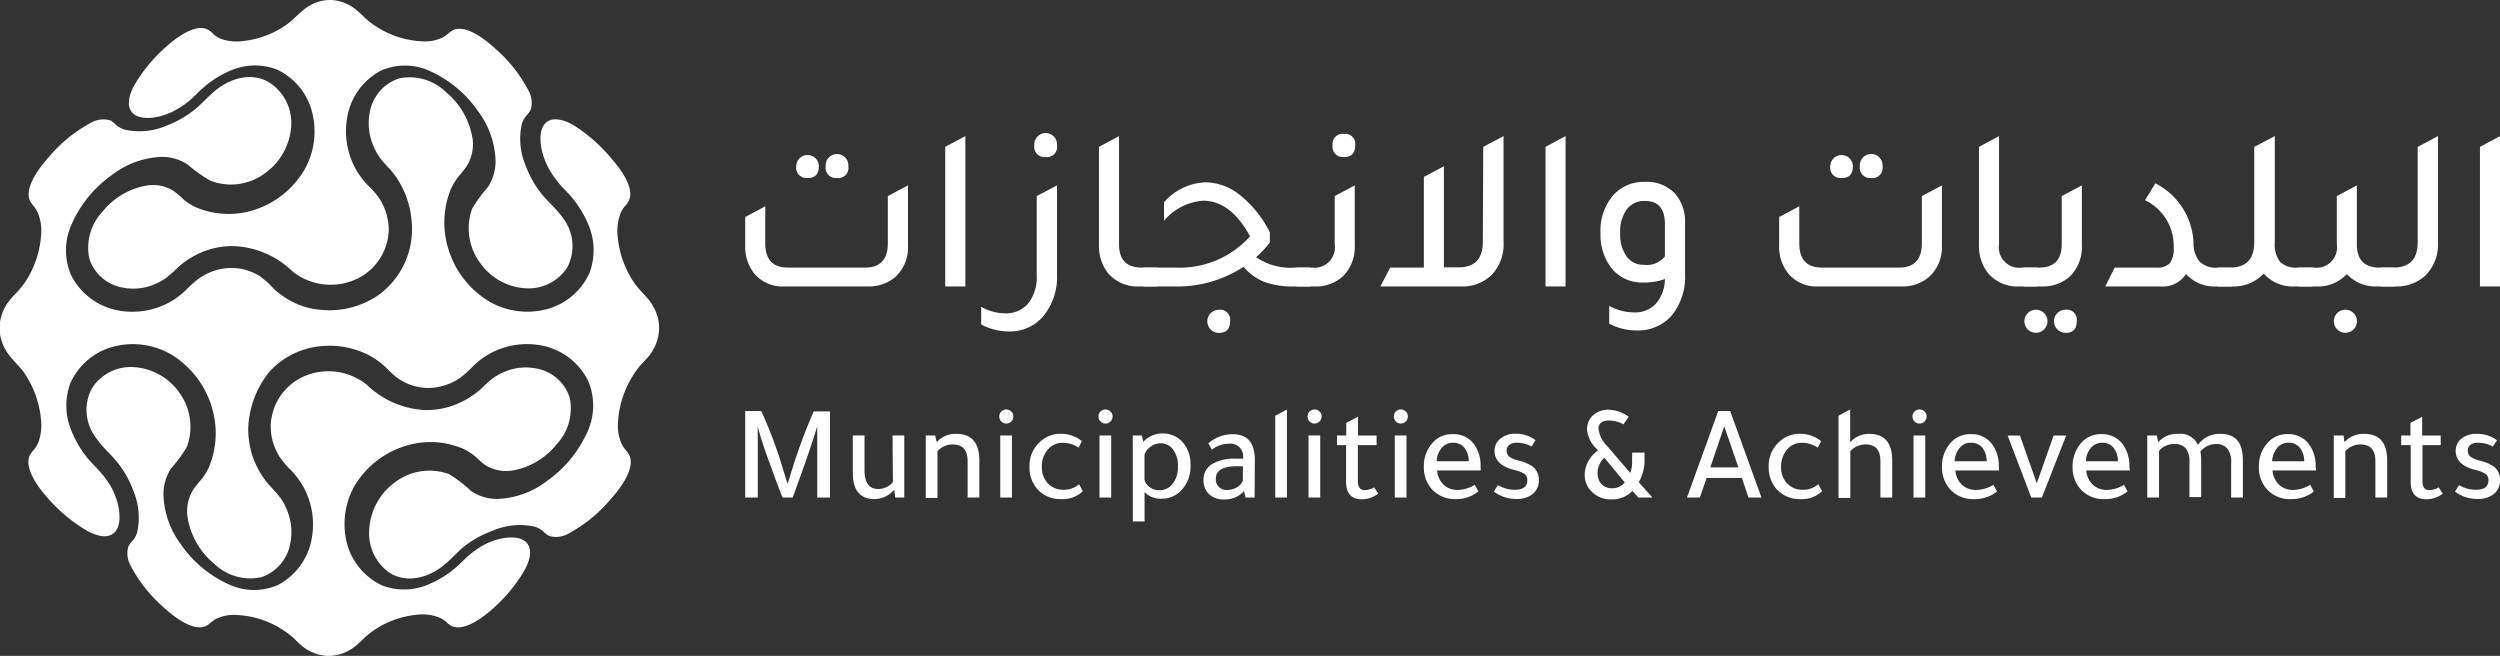 <svg xmlns="http://www.w3.org/2000/svg" viewBox="0 0 296.73 77.85"><rect x="0" y="0" width="296.73" height="77.85" fill="#333333" stroke="none"/><defs><style>.cls-1{fill:#fff;}</style></defs><g id="Layer_2" data-name="Layer 2"><g id="Layer_1-2" data-name="Layer 1"><path class="cls-1" d="M34.68,32.18a7.26,7.26,0,0,0,7,1.2,6.64,6.64,0,0,0,4.46-6.13,6.84,6.84,0,0,0-1.15-3.75A10.47,10.47,0,0,0,43.67,22a9.61,9.61,0,0,1-1.28-1.65,9.29,9.29,0,0,1-1.17-6.46,7.72,7.72,0,0,1,4-5.51,7.08,7.08,0,0,1,5.69,0,13.83,13.83,0,0,1,5.83,4.82,10.26,10.26,0,0,1,2.08,6,5.69,5.69,0,0,1-.9,3,16.85,16.85,0,0,0-1.88,2.57A6.87,6.87,0,0,0,57,31.22a7.09,7.09,0,0,0,5.44,3,5.47,5.47,0,0,0,4.89-2.48,5.45,5.45,0,0,0-.52-5.87C66.1,24.82,65.07,24,64.27,23a12.13,12.13,0,0,1-1.87-3.32,8.23,8.23,0,0,1-.46-5,3.22,3.22,0,0,1,.5-.92A2.92,2.92,0,0,0,63,13a3,3,0,0,0-.31-2.32,17,17,0,0,0-3.85-4.86c-1.75-1.61-3.48-2.61-4.69-2.37-.65.13-1,.69-1.62,1A4.89,4.89,0,0,1,50,4.9a10.83,10.83,0,0,1-5.26-1.7,9.78,9.78,0,0,1-1.34-1,14.94,14.94,0,0,0-1.18-1.08A5.09,5.09,0,0,0,39.34,0a4.9,4.9,0,0,0-2.7.74c-.93.55-1.63,1.45-2.55,2.13a10.92,10.92,0,0,1-5.24,2,5.53,5.53,0,0,1-2.63-.26A3.19,3.19,0,0,1,25.28,4a2.34,2.34,0,0,0-.75-.55c-1.12-.45-2.82.37-4.61,1.92a18.78,18.78,0,0,0-4,4.78c-.85,1.6-.85,2.89.12,3.5s3.06.44,5-.7a9.72,9.72,0,0,0,1.52-1.07c.5-.43.94-.92,1.43-1.35a11.93,11.93,0,0,1,3.14-2.05,7.27,7.27,0,0,1,5.73-.23,7.65,7.65,0,0,1,4.23,5.25A9.22,9.22,0,0,1,36.22,20,10.71,10.71,0,0,1,29.9,25a9.94,9.94,0,0,1-6.61-.38,6.67,6.67,0,0,1-1.45-.9,13.29,13.29,0,0,0-1.22-1.05A4.63,4.63,0,0,0,17.56,22a8.64,8.64,0,0,0-5.42,3.15,6.25,6.25,0,0,0-1.54,5.53,5.06,5.06,0,0,0,4,3.46,6.44,6.44,0,0,0,3.51-.3,6.79,6.79,0,0,0,1.63-.88,17.08,17.08,0,0,0,1.43-1.27,10,10,0,0,1,3.44-2,9.38,9.38,0,0,1,3.1-.48A10.61,10.61,0,0,1,34.68,32.18Z"/><path class="cls-1" d="M43.54,45.67a7.27,7.27,0,0,0-6.95-1.2,6.63,6.63,0,0,0-4.46,6.13,6.83,6.83,0,0,0,1.14,3.75,10.54,10.54,0,0,0,1.28,1.47,9.61,9.61,0,0,1,1.28,1.65A9.27,9.27,0,0,1,37,63.92a7.74,7.74,0,0,1-4,5.51,7.07,7.07,0,0,1-5.69,0,13.8,13.8,0,0,1-5.84-4.82,10.34,10.34,0,0,1-2.07-6,5.58,5.58,0,0,1,.9-3,17.36,17.36,0,0,0,1.88-2.57,6.87,6.87,0,0,0-.92-6.47,7.13,7.13,0,0,0-5.44-3,5.5,5.5,0,0,0-4.89,2.48A5.45,5.45,0,0,0,11.42,52c.7,1.06,1.72,1.88,2.53,2.9a12,12,0,0,1,1.87,3.33,8.22,8.22,0,0,1,.45,5,2.8,2.8,0,0,1-.5.92,2.88,2.88,0,0,0-.54.73,3,3,0,0,0,.3,2.31,17.13,17.13,0,0,0,3.86,4.87c1.75,1.61,3.48,2.6,4.69,2.37.65-.13,1-.7,1.61-1A4.93,4.93,0,0,1,28.2,73a10.92,10.92,0,0,1,5.26,1.69,10.7,10.7,0,0,1,1.34,1c.4.37.75.76,1.17,1.08a5.18,5.18,0,0,0,2.9,1.08,5,5,0,0,0,2.71-.74c.93-.56,1.62-1.46,2.55-2.13a10.92,10.92,0,0,1,5.23-2,5.55,5.55,0,0,1,2.64.26,3.33,3.33,0,0,1,.94.55,2.42,2.42,0,0,0,.74.55c1.13.45,2.83-.37,4.61-1.92a18.49,18.49,0,0,0,4-4.79c.85-1.59.85-2.88-.12-3.49s-3.06-.44-5,.69a11,11,0,0,0-1.51,1.08c-.5.43-.95.92-1.44,1.35a11.72,11.72,0,0,1-3.13,2,7.27,7.27,0,0,1-5.73.23,7.68,7.68,0,0,1-4.24-5.25A9.27,9.27,0,0,1,42,57.81a10.68,10.68,0,0,1,6.32-4.94,9.86,9.86,0,0,1,6.6.37,6.85,6.85,0,0,1,1.45.91c.43.35.78.75,1.23,1.05a4.68,4.68,0,0,0,3.06.67,8.53,8.53,0,0,0,5.41-3.14,6.23,6.23,0,0,0,1.55-5.53,5.09,5.09,0,0,0-4-3.47,6.44,6.44,0,0,0-3.51.31,6.92,6.92,0,0,0-1.63.87c-.52.38-.95.85-1.43,1.28a10.11,10.11,0,0,1-3.45,2,9.55,9.55,0,0,1-3.09.48A10.66,10.66,0,0,1,43.54,45.67Z"/><path class="cls-1" d="M73.81,52.74a5.19,5.19,0,0,1-.46-2.6,11.53,11.53,0,0,1,1.71-5.45,10.33,10.33,0,0,1,1-1.39c.37-.41.77-.78,1.09-1.21a5.42,5.42,0,0,0,1.08-3,5.21,5.21,0,0,0-.74-2.8c-.57-1-1.47-1.68-2.16-2.64a11.64,11.64,0,0,1-2-5.42,5.93,5.93,0,0,1,.26-2.73,3.37,3.37,0,0,1,.55-1,2.54,2.54,0,0,0,.55-.77c.44-1.17-.39-2.93-2-4.77A18.92,18.92,0,0,0,68,14.81c-1.6-.88-2.89-.88-3.5.12s-.44,3.16.71,5.21a11.62,11.62,0,0,0,1.09,1.57c.43.52.93,1,1.37,1.48a12.65,12.65,0,0,1,2.07,3.25,7.77,7.77,0,0,1,.24,5.93,7.74,7.74,0,0,1-5.29,4.38,9.09,9.09,0,0,1-6.55-.92,11,11,0,0,1-5-6.54,10.55,10.55,0,0,1,.37-6.84,7.49,7.49,0,0,1,.91-1.5,13.86,13.86,0,0,0,1-1.27,4.91,4.91,0,0,0,.68-3.16,9,9,0,0,0-3.18-5.6,6.17,6.17,0,0,0-5.56-1.61,5.19,5.19,0,0,0-3.49,4.1A6.87,6.87,0,0,0,44.19,17a7.45,7.45,0,0,0,.89,1.7c.38.53.85,1,1.28,1.47a10.52,10.52,0,0,1,2,3.57A11.29,11.29,0,0,1,48.9,27a9.63,9.63,0,0,1-4.22,8.19,10.35,10.35,0,0,1-6.74,1.57,8.9,8.9,0,0,1-3.88-1.3,9.66,9.66,0,0,1-1.65-1.27L32,33.75l0,0a6.75,6.75,0,0,0-.64-.56l-.15-.12L31,32.88a6.53,6.53,0,0,0-1.45-.72,6.4,6.4,0,0,0-2.05-.36A6.75,6.75,0,0,0,23.69,33,11,11,0,0,0,22.2,34.3a9.5,9.5,0,0,1-1.66,1.33A9.16,9.16,0,0,1,14,36.84a7.83,7.83,0,0,1-5.56-4.18,7.46,7.46,0,0,1,0-5.9,14.15,14.15,0,0,1,4.86-6,10.22,10.22,0,0,1,6-2.14,5.5,5.5,0,0,1,3,.93A16.71,16.71,0,0,0,25,21.46a6.77,6.77,0,0,0,6.52-.95,7.45,7.45,0,0,0,3.05-5.64A5.72,5.72,0,0,0,32,9.81c-1.7-1.06-3.94-.82-5.92.54-1.07.73-1.9,1.78-2.93,2.62a12.26,12.26,0,0,1-3.35,1.93,8.08,8.08,0,0,1-5.07.47,3.21,3.21,0,0,1-.93-.52,2.83,2.83,0,0,0-.73-.57,3,3,0,0,0-2.33.32,17.1,17.1,0,0,0-4.91,4c-1.63,1.81-2.63,3.6-2.4,4.86.13.67.7,1,1,1.67a5.3,5.3,0,0,1,.46,2.6,11.64,11.64,0,0,1-1.71,5.45,10.4,10.4,0,0,1-1.06,1.39c-.37.41-.77.78-1.09,1.21a5.42,5.42,0,0,0-1.08,3,5.13,5.13,0,0,0,.75,2.8c.56,1,1.47,1.68,2.15,2.64a11.64,11.64,0,0,1,2,5.42,6.07,6.07,0,0,1-.25,2.73,3.38,3.38,0,0,1-.56,1,2.94,2.94,0,0,0-.55.77c-.44,1.17.39,2.93,2,4.77A19.09,19.09,0,0,0,10.33,63c1.61.88,2.9.88,3.51-.12s.43-3.16-.72-5.21A11.54,11.54,0,0,0,12,56.14c-.44-.52-.93-1-1.37-1.48A12.13,12.13,0,0,1,8.6,51.41a7.72,7.72,0,0,1-.25-5.93,7.76,7.76,0,0,1,5.29-4.38A9.11,9.11,0,0,1,20.2,42a11,11,0,0,1,5,6.54,10.49,10.49,0,0,1-.37,6.84,6.82,6.82,0,0,1-.91,1.5,13.86,13.86,0,0,0-1,1.27,4.84,4.84,0,0,0-.67,3.16,9,9,0,0,0,3.17,5.6,6.19,6.19,0,0,0,5.57,1.61,5.19,5.19,0,0,0,3.48-4.1,6.78,6.78,0,0,0-.31-3.63,7,7,0,0,0-.88-1.7,17.85,17.85,0,0,0-1.29-1.47,10.52,10.52,0,0,1-2.05-3.57,10.89,10.89,0,0,1-.48-3.2A11.3,11.3,0,0,1,32,44.1l.06-.08.12-.11L32,44.1h0l.18-.19c.22-.22.44-.44.68-.64a9.41,9.41,0,0,1,3.61-1.89,10.3,10.3,0,0,1,7.26.75,9.58,9.58,0,0,1,2.51,1.92l.12.11.07.07h0a6.33,6.33,0,0,0,4.37,1.82,6.8,6.8,0,0,0,3.78-1.18,10.91,10.91,0,0,0,1.48-1.32,10,10,0,0,1,1.66-1.33A9.19,9.19,0,0,1,64.25,41a7.82,7.82,0,0,1,5.55,4.18,7.5,7.5,0,0,1,0,5.9,14.25,14.25,0,0,1-4.87,6,10.21,10.21,0,0,1-6,2.14,5.53,5.53,0,0,1-3-.93,17.36,17.36,0,0,0-2.59-2,6.77,6.77,0,0,0-6.52,1,7.41,7.41,0,0,0-3,5.64A5.7,5.7,0,0,0,46.26,68c1.71,1.06,3.94.82,5.92-.54,1.07-.72,1.9-1.78,2.93-2.62A12.26,12.26,0,0,1,58.46,63a8.08,8.08,0,0,1,5.07-.47,3,3,0,0,1,.93.52,3,3,0,0,0,.73.57,3,3,0,0,0,2.33-.31,17.32,17.32,0,0,0,4.91-4c1.63-1.81,2.64-3.6,2.4-4.86C74.7,53.74,74.14,53.39,73.81,52.74Z"/><path class="cls-1" d="M89.94,50.61v8.44H88.45V48.79h1.91A52.5,52.5,0,0,1,93,55.89c.21.67.36,1.18.47,1.54l.33-1a66.18,66.18,0,0,1,2.78-7.6h1.93V59.05H97V50.57q-.63,2.25-2.91,8.48h-1.2c-.49-1.14-1-2.6-1.66-4.4S90.16,51.5,89.94,50.61Z"/><path class="cls-1" d="M105.94,51.69h1.39v7.36h-1.07l-.11-.85h-.1a2.73,2.73,0,0,1-1,.75,3.07,3.07,0,0,1-1.25.29c-1.72,0-2.58-1.05-2.58-3.14V51.69h1.39v4.1q0,2.25,1.62,2.25a2.2,2.2,0,0,0,1-.24,1.85,1.85,0,0,0,.75-.59Z"/><path class="cls-1" d="M111.16,52.42h.08a2.92,2.92,0,0,1,2.29-.92c1.81,0,2.71,1.06,2.71,3.17v4.38h-1.39v-4.3c0-1.37-.61-2-1.82-2a2.45,2.45,0,0,0-1,.24,2,2,0,0,0-.76.58v5.53h-1.39V51.69H111Z"/><path class="cls-1" d="M118.61,49.42a.82.82,0,0,1,.82-.82.85.85,0,0,1,.6.24.81.81,0,0,1,.25.58.84.84,0,0,1-1.44.6A.85.85,0,0,1,118.61,49.42Zm1.5,2.27v7.36h-1.39V51.69Z"/><path class="cls-1" d="M128.52,58.3a3.41,3.41,0,0,1-2.53.94,3.67,3.67,0,0,1-2.88-1.2,3.88,3.88,0,0,1-.92-2.64,3.81,3.81,0,0,1,1.2-2.91,3.49,3.49,0,0,1,2.51-1,3.91,3.91,0,0,1,2.51.87l-.39.78a3.26,3.26,0,0,0-1.88-.58,2.24,2.24,0,0,0-1.78.81,3,3,0,0,0-.7,2.07,2.72,2.72,0,0,0,.78,2,2.45,2.45,0,0,0,1.78.69,2.73,2.73,0,0,0,1.86-.66Z"/><path class="cls-1" d="M130.38,49.42a.77.77,0,0,1,.25-.58.78.78,0,0,1,.58-.24.82.82,0,0,1,.59.24.77.77,0,0,1,.25.58.81.81,0,0,1-.24.6.79.79,0,0,1-.6.25.75.75,0,0,1-.59-.25A.81.81,0,0,1,130.38,49.42Zm1.51,2.27v7.36H130.5V51.69Z"/><path class="cls-1" d="M134.45,51.69h1.08l.17.76a3,3,0,0,1,2.23-1,3.11,3.11,0,0,1,2.58,1.2,3.93,3.93,0,0,1,.79,2.52,4.06,4.06,0,0,1-1.17,3.11,3.12,3.12,0,0,1-2.28.91,2.63,2.63,0,0,1-2-.78v3.48h-1.39ZM135.84,54v2.94a1.53,1.53,0,0,0,.63.88,1.88,1.88,0,0,0,1.12.37,1.94,1.94,0,0,0,1.6-.78,3.08,3.08,0,0,0,.62-2,3.19,3.19,0,0,0-.65-2.15,1.86,1.86,0,0,0-1.46-.65,1.92,1.92,0,0,0-1.16.43A1.77,1.77,0,0,0,135.84,54Z"/><path class="cls-1" d="M148.91,59.05h-1.08l-.17-.77a3,3,0,0,1-2.36,1,2.51,2.51,0,0,1-1.79-.62,2.23,2.23,0,0,1-.66-1.7,2.12,2.12,0,0,1,1-1.87,5.13,5.13,0,0,1,2.83-.65h.86v-.08a1.5,1.5,0,0,0-1.7-1.69,3.31,3.31,0,0,0-2,.7l-.42-.75a4.33,4.33,0,0,1,2.9-1.08c1.75,0,2.62,1,2.62,3.12Zm-1.39-3.71h-.71c-1.67,0-2.5.49-2.5,1.49a1.24,1.24,0,0,0,1.35,1.32,2.23,2.23,0,0,0,1.15-.31,1.6,1.6,0,0,0,.71-.8Z"/><path class="cls-1" d="M152.75,48.6V59.05h-1.39V49.34Z"/><path class="cls-1" d="M155.2,49.42a.82.82,0,0,1,.82-.82.85.85,0,0,1,.6.24.81.81,0,0,1,.25.58.85.85,0,0,1-.85.85.76.76,0,0,1-.59-.25A.85.85,0,0,1,155.2,49.42Zm1.5,2.27v7.36h-1.39V51.69Z"/><path class="cls-1" d="M161.17,52.83V57.1c0,.71.27,1.07.81,1.07a2.25,2.25,0,0,0,1.12-.32l.48.74a3.19,3.19,0,0,1-1.93.67c-1.25,0-1.88-.69-1.88-2.06V52.83h-1.08V51.69h1.1v-1.5l1.39-.73v2.23h2.21v1.14Z"/><path class="cls-1" d="M165.44,49.42a.8.8,0,0,1,.24-.58.78.78,0,0,1,.58-.24.81.81,0,0,1,.59.24.77.77,0,0,1,.25.58.81.81,0,0,1-.24.6.79.79,0,0,1-.6.25.76.76,0,0,1-.59-.25A.81.81,0,0,1,165.44,49.42Zm1.5,2.27v7.36h-1.39V51.69Z"/><path class="cls-1" d="M175.75,55.84h-5.18a2.56,2.56,0,0,0,.78,1.69,2.34,2.34,0,0,0,1.7.62,4,4,0,0,0,2-.61l.42.79a4.15,4.15,0,0,1-2.69.91A3.71,3.71,0,0,1,170,58.12a3.85,3.85,0,0,1-1-2.72,4.08,4.08,0,0,1,1.06-2.87,3,3,0,0,1,2.34-1A3,3,0,0,1,175,52.78a4.29,4.29,0,0,1,.73,2.57Zm-5.23-1.09h3.81a2.57,2.57,0,0,0-.53-1.62,1.66,1.66,0,0,0-1.34-.58,1.69,1.69,0,0,0-1.33.6A2.6,2.6,0,0,0,170.52,54.75Z"/><path class="cls-1" d="M181.79,53a3.59,3.59,0,0,0-1.78-.45,1.37,1.37,0,0,0-.86.25.81.81,0,0,0-.32.67.89.89,0,0,0,.3.72,3.08,3.08,0,0,0,1.12.48,5,5,0,0,1,1.74.76,2,2,0,0,1,.66,1.6,2,2,0,0,1-.72,1.59,2.86,2.86,0,0,1-1.9.6,4.36,4.36,0,0,1-2.72-.87l.48-.78a3.74,3.74,0,0,0,2,.56c1,0,1.49-.37,1.49-1.13a.9.9,0,0,0-.32-.74,3.62,3.62,0,0,0-1.2-.47c-1.58-.39-2.37-1.15-2.37-2.29a1.81,1.81,0,0,1,.71-1.45,2.71,2.71,0,0,1,1.77-.57,3.85,3.85,0,0,1,2.38.76Z"/><path class="cls-1" d="M193.73,53.72h1.46v.63a5.24,5.24,0,0,1-.68,2.88l1.62,1.82h-1.67l-.71-.78a3.28,3.28,0,0,1-2.51,1,3.1,3.1,0,0,1-2.4-1,2.7,2.7,0,0,1-.75-1.92,3.35,3.35,0,0,1,.44-1.62,3.62,3.62,0,0,1,1.15-1.27l-.19-.21A3.53,3.53,0,0,1,188.37,51a2.21,2.21,0,0,1,.72-1.72,2.74,2.74,0,0,1,1.9-.65,4.18,4.18,0,0,1,2.33.85l-.63.89a3.49,3.49,0,0,0-1.71-.46c-.83,0-1.25.35-1.25,1a3.43,3.43,0,0,0,1,2l2.77,3.22a3.71,3.71,0,0,0,.21-1.5Zm-3.31.61a2.33,2.33,0,0,0-.57.79,2.36,2.36,0,0,0-.23,1,1.89,1.89,0,0,0,.46,1.33,1.65,1.65,0,0,0,1.24.5,1.8,1.8,0,0,0,1.52-.7Z"/><path class="cls-1" d="M203.94,48.79h1.42l3.71,10.26h-1.54l-.78-2.32h-4.19l-.8,2.32h-1.53Zm.71,1.82L203,55.48h3.34Z"/><path class="cls-1" d="M216.26,58.3a3.37,3.37,0,0,1-2.52.94,3.69,3.69,0,0,1-2.89-1.2,3.88,3.88,0,0,1-.92-2.64,3.81,3.81,0,0,1,1.2-2.91,3.5,3.5,0,0,1,2.51-1,3.89,3.89,0,0,1,2.51.87l-.39.78a3.26,3.26,0,0,0-1.88-.58,2.24,2.24,0,0,0-1.78.81,3.09,3.09,0,0,0-.7,2.07,2.72,2.72,0,0,0,.78,2,2.47,2.47,0,0,0,1.78.69,2.71,2.71,0,0,0,1.86-.66Z"/><path class="cls-1" d="M219.6,48.6v3.9a2.92,2.92,0,0,1,2.28-1c1.81,0,2.71,1.06,2.71,3.17v4.38h-1.4v-4.3c0-1.37-.6-2-1.81-2a2.45,2.45,0,0,0-1,.24,1.89,1.89,0,0,0-.76.58v5.53h-1.4V49.34Z"/><path class="cls-1" d="M227,49.42a.77.77,0,0,1,.25-.58.78.78,0,0,1,.58-.24.82.82,0,0,1,.59.24.77.77,0,0,1,.25.58.81.81,0,0,1-.24.6.79.79,0,0,1-.6.25.75.75,0,0,1-.59-.25A.81.81,0,0,1,227,49.42Zm1.51,2.27v7.36h-1.39V51.69Z"/><path class="cls-1" d="M237.27,55.84h-5.18a2.6,2.6,0,0,0,.77,1.69,2.38,2.38,0,0,0,1.7.62,4,4,0,0,0,2.05-.61l.42.79a4.17,4.17,0,0,1-2.69.91,3.7,3.7,0,0,1-2.84-1.12,3.85,3.85,0,0,1-1-2.72,4.11,4.11,0,0,1,1.05-2.87,3.07,3.07,0,0,1,2.35-1,3,3,0,0,1,2.61,1.28,4.29,4.29,0,0,1,.73,2.57ZM232,54.75h3.8a2.51,2.51,0,0,0-.52-1.62,1.66,1.66,0,0,0-1.34-.58,1.69,1.69,0,0,0-1.33.6A2.6,2.6,0,0,0,232,54.75Z"/><path class="cls-1" d="M242.36,59.05h-1.27l-2.8-7.36h1.46l2,5.67,2-5.67h1.49Z"/><path class="cls-1" d="M252.8,55.84h-5.18a2.61,2.61,0,0,0,.78,1.69,2.36,2.36,0,0,0,1.7.62,4,4,0,0,0,2-.61l.42.79a4.15,4.15,0,0,1-2.69.91A3.68,3.68,0,0,1,247,58.12a3.81,3.81,0,0,1-1-2.72,4.12,4.12,0,0,1,1.06-2.87,3.06,3.06,0,0,1,2.35-1,3,3,0,0,1,2.6,1.28,4.29,4.29,0,0,1,.73,2.57Zm-5.23-1.09h3.81a2.51,2.51,0,0,0-.53-1.62,1.65,1.65,0,0,0-1.34-.58,1.7,1.7,0,0,0-1.33.6A2.72,2.72,0,0,0,247.57,54.75Z"/><path class="cls-1" d="M256.14,52.42h.08a2.92,2.92,0,0,1,2.28-.92,2.28,2.28,0,0,1,2.38,1.31,3.09,3.09,0,0,1,2.68-1.31c1.77,0,2.65,1,2.65,3.14v4.41h-1.39V55a2.74,2.74,0,0,0-.43-1.74A1.76,1.76,0,0,0,263,52.7a2.44,2.44,0,0,0-1.83.89,5.41,5.41,0,0,1,.09,1v4.41h-1.39V54.83a2.47,2.47,0,0,0-.44-1.62A1.83,1.83,0,0,0,258,52.7a2.27,2.27,0,0,0-1,.24,2,2,0,0,0-.74.58v5.53h-1.4V51.69H256Z"/><path class="cls-1" d="M274.91,55.84h-5.18a2.61,2.61,0,0,0,.78,1.69,2.36,2.36,0,0,0,1.7.62,4,4,0,0,0,2-.61l.42.79a4.15,4.15,0,0,1-2.69.91,3.68,3.68,0,0,1-2.83-1.12,3.81,3.81,0,0,1-1-2.72,4.12,4.12,0,0,1,1.06-2.87,3.06,3.06,0,0,1,2.35-1,3,3,0,0,1,2.6,1.28,4.29,4.29,0,0,1,.73,2.57Zm-5.23-1.09h3.81a2.51,2.51,0,0,0-.53-1.62,1.65,1.65,0,0,0-1.34-.58,1.7,1.7,0,0,0-1.33.6A2.72,2.72,0,0,0,269.68,54.75Z"/><path class="cls-1" d="M278.25,52.42h.08a3,3,0,0,1,2.3-.92c1.81,0,2.71,1.06,2.71,3.17v4.38h-1.4v-4.3c0-1.37-.6-2-1.81-2a2.45,2.45,0,0,0-1,.24,1.89,1.89,0,0,0-.76.58v5.53H277V51.69h1.17Z"/><path class="cls-1" d="M287.53,52.83V57.1c0,.71.26,1.07.8,1.07a2.25,2.25,0,0,0,1.12-.32l.49.74a3.21,3.21,0,0,1-1.93.67c-1.25,0-1.88-.69-1.88-2.06V52.83H285V51.69h1.1v-1.5l1.39-.73v2.23h2.2v1.14Z"/><path class="cls-1" d="M295.87,53a3.59,3.59,0,0,0-1.78-.45,1.35,1.35,0,0,0-.86.25.81.81,0,0,0-.32.67.89.89,0,0,0,.3.72,3.08,3.08,0,0,0,1.12.48,5.07,5.07,0,0,1,1.74.76,2,2,0,0,1,.66,1.6,2,2,0,0,1-.72,1.59,2.86,2.86,0,0,1-1.9.6,4.36,4.36,0,0,1-2.72-.87l.48-.78a3.74,3.74,0,0,0,2,.56c1,0,1.49-.37,1.49-1.13a.9.9,0,0,0-.32-.74,3.62,3.62,0,0,0-1.2-.47c-1.58-.39-2.37-1.15-2.37-2.29a1.83,1.83,0,0,1,.7-1.45A2.75,2.75,0,0,1,294,51.5a3.85,3.85,0,0,1,2.38.76Z"/><path class="cls-1" d="M93.07,34a4.37,4.37,0,0,1-3.52-1.5,5.11,5.11,0,0,1-1.1-3.4V25.76l2.38-1.28v4.4c0,1.92.89,2.88,2.68,2.88h9.19c1.79,0,2.68-1,2.68-2.88V23.27L107.77,22v7.12a4.76,4.76,0,0,1-1.47,3.73A4.82,4.82,0,0,1,103,34Zm2.79-12.88a1.21,1.21,0,0,1-1.35-1.38,1.34,1.34,0,1,1,2.68,0C97.19,20.67,96.75,21.13,95.86,21.13Zm3.52,0A1.21,1.21,0,0,1,98,19.75a1.35,1.35,0,1,1,2.69,0A1.2,1.2,0,0,1,99.38,21.13Z"/><path class="cls-1" d="M112.19,34V17.43l2.39-1.28V34Z"/><path class="cls-1" d="M125.46,32.54a7.33,7.33,0,0,1-1.64,5,5.17,5.17,0,0,1-4.12,1.8,6.91,6.91,0,0,1-3.24-.83V36.41a5.78,5.78,0,0,0,2.82.78A3.44,3.44,0,0,0,122.05,36a5,5,0,0,0,1-3.3V23.27L125.46,22Zm-1.33-13.9a1.21,1.21,0,0,1-1.36-1.38,1.35,1.35,0,1,1,2.69,0A1.2,1.2,0,0,1,124.13,18.64Z"/><path class="cls-1" d="M135.25,34a4.6,4.6,0,0,1-3.71-1.55,5.16,5.16,0,0,1-1.1-3.38V17.43l2.38-1.28V29c0,1.84.9,2.76,2.71,2.76h1.83V34Z"/><path class="cls-1" d="M153.74,31.76h1.8V34h-1.83a10.23,10.23,0,0,1-3.6-.52,6.39,6.39,0,0,1-2.51-1.81A14.35,14.35,0,0,1,139.46,34h-3.77V31.76h3.8a11.21,11.21,0,0,0,8.88-3.71q-2.3-4.23-5.59-4.23a6.74,6.74,0,0,0-4.62,2.38V24a6.9,6.9,0,0,1,4.92-2.36,6.65,6.65,0,0,1,4.13,1.54,13.27,13.27,0,0,1,3.51,4.39v1.21a12.89,12.89,0,0,1-1.63,1.75A7.2,7.2,0,0,0,153.74,31.76Zm-9.05,5A1.19,1.19,0,0,1,146,38.13c0,.92-.44,1.38-1.33,1.38a1.37,1.37,0,0,1,0-2.74Z"/><path class="cls-1" d="M153.88,34V31.76h1.82A2.42,2.42,0,0,0,158.42,29V23.27L160.8,22v7.09a4.91,4.91,0,0,1-1.41,3.71A4.8,4.8,0,0,1,156,34Zm5.65-15.37a1.21,1.21,0,0,1-1.36-1.38,1.2,1.2,0,0,1,1.36-1.36,1.19,1.19,0,0,1,1.32,1.36Q160.85,18.64,159.53,18.64Z"/><path class="cls-1" d="M176.05,17.43l2.41-1.28V28.77A5.22,5.22,0,0,1,177,32.68,5,5,0,0,1,173.36,34h-9.52L165,31.76h4V21l2.38-1.27v12h1.74c1.92,0,2.88-1,2.88-3Z"/><path class="cls-1" d="M183.44,34V17.43l2.38-1.28V34Z"/><path class="cls-1" d="M197.61,33.12a7,7,0,0,1-2.57.41,4.59,4.59,0,0,1-3.88-1.85,6.4,6.4,0,0,1-1.19-4,6.41,6.41,0,0,1,1.58-4.59,4.86,4.86,0,0,1,3.71-1.5,4.52,4.52,0,0,1,3.62,1.47A5,5,0,0,1,200,26.5v6a7.2,7.2,0,0,1-1.63,5,5.29,5.29,0,0,1-4.13,1.72,6.93,6.93,0,0,1-3.24-.8V36.3a6.17,6.17,0,0,0,2.91.78,3.38,3.38,0,0,0,2.6-1A4.49,4.49,0,0,0,197.61,33.12Zm0-6.51c0-1.84-.78-2.76-2.35-2.76a2.59,2.59,0,0,0-2.17,1,4.46,4.46,0,0,0-.79,2.8,4.58,4.58,0,0,0,.76,2.78,2.43,2.43,0,0,0,2.06,1,2.73,2.73,0,0,0,2.49-1Z"/><path class="cls-1" d="M215.8,34a4.37,4.37,0,0,1-3.52-1.5,5.06,5.06,0,0,1-1.11-3.4V25.76l2.39-1.28v4.4c0,1.92.89,2.88,2.68,2.88h9.19c1.79,0,2.68-1,2.68-2.88V23.27L230.49,22v7.12A4.76,4.76,0,0,1,229,32.84,4.83,4.83,0,0,1,225.68,34Zm2.79-12.88a1.21,1.21,0,0,1-1.35-1.38,1.34,1.34,0,1,1,2.68,0C219.92,20.67,219.48,21.13,218.59,21.13Zm3.52,0a1.21,1.21,0,0,1-1.36-1.38,1.35,1.35,0,1,1,2.69,0A1.2,1.2,0,0,1,222.11,21.13Z"/><path class="cls-1" d="M239.74,34A4.58,4.58,0,0,1,236,32.46a5.11,5.11,0,0,1-1.11-3.38V17.43l2.38-1.28V29A2.42,2.42,0,0,0,240,31.76h1.82V34Z"/><path class="cls-1" d="M240.18,34V31.76H242c1.81,0,2.71-.92,2.71-2.76V23.27L247.1,22v7.09a4.91,4.91,0,0,1-1.41,3.71A4.8,4.8,0,0,1,242.28,34Zm1.47,5.5a1.37,1.37,0,0,1,0-2.74,1.37,1.37,0,0,1,0,2.74Zm3.51,0a1.37,1.37,0,0,1,0-2.74,1.19,1.19,0,0,1,1.33,1.36C246.49,39.05,246.05,39.51,245.16,39.51Z"/><path class="cls-1" d="M249.87,34,251,31.76H256a1.94,1.94,0,0,0,1.57-.55A3.1,3.1,0,0,0,258,29.3a6,6,0,0,0-3.4-5.54l1.22-2a8.27,8.27,0,0,1,4.53,7,3.47,3.47,0,0,0,.74,2.31,2.89,2.89,0,0,0,2.17.7h1.63V34h-1.82a4.54,4.54,0,0,1-3.6-1.47A3.33,3.33,0,0,1,256.38,34Z"/><path class="cls-1" d="M272.65,31.76h1.83V34h-2.11a4.58,4.58,0,0,1-3.68-1.53A4.89,4.89,0,0,1,264.87,34h-1.66V31.76h1.47c1.92,0,2.88-1,2.88-3V17.43L270,16.15V28.77a3.37,3.37,0,0,0,.62,2.3A2.65,2.65,0,0,0,272.65,31.76Z"/><path class="cls-1" d="M282.45,31.76h1.83V34h-2.11a4.62,4.62,0,0,1-3.62-1.47A4.66,4.66,0,0,1,274.92,34h-2.1V31.76h1.82A2.42,2.42,0,0,0,277.36,29V23.27L279.74,22v7C279.74,30.84,280.64,31.76,282.45,31.76Zm-4.07,5a1.37,1.37,0,0,1,0,2.74,1.37,1.37,0,0,1,0-2.74Z"/><path class="cls-1" d="M282.61,34V31.76h1.47c1.92,0,2.88-1,2.88-3V17.43l2.41-1.28V28.77a5.22,5.22,0,0,1-1.47,3.91A5,5,0,0,1,284.27,34Z"/><path class="cls-1" d="M294.35,34V17.43l2.38-1.28V34Z"/></g></g></svg>